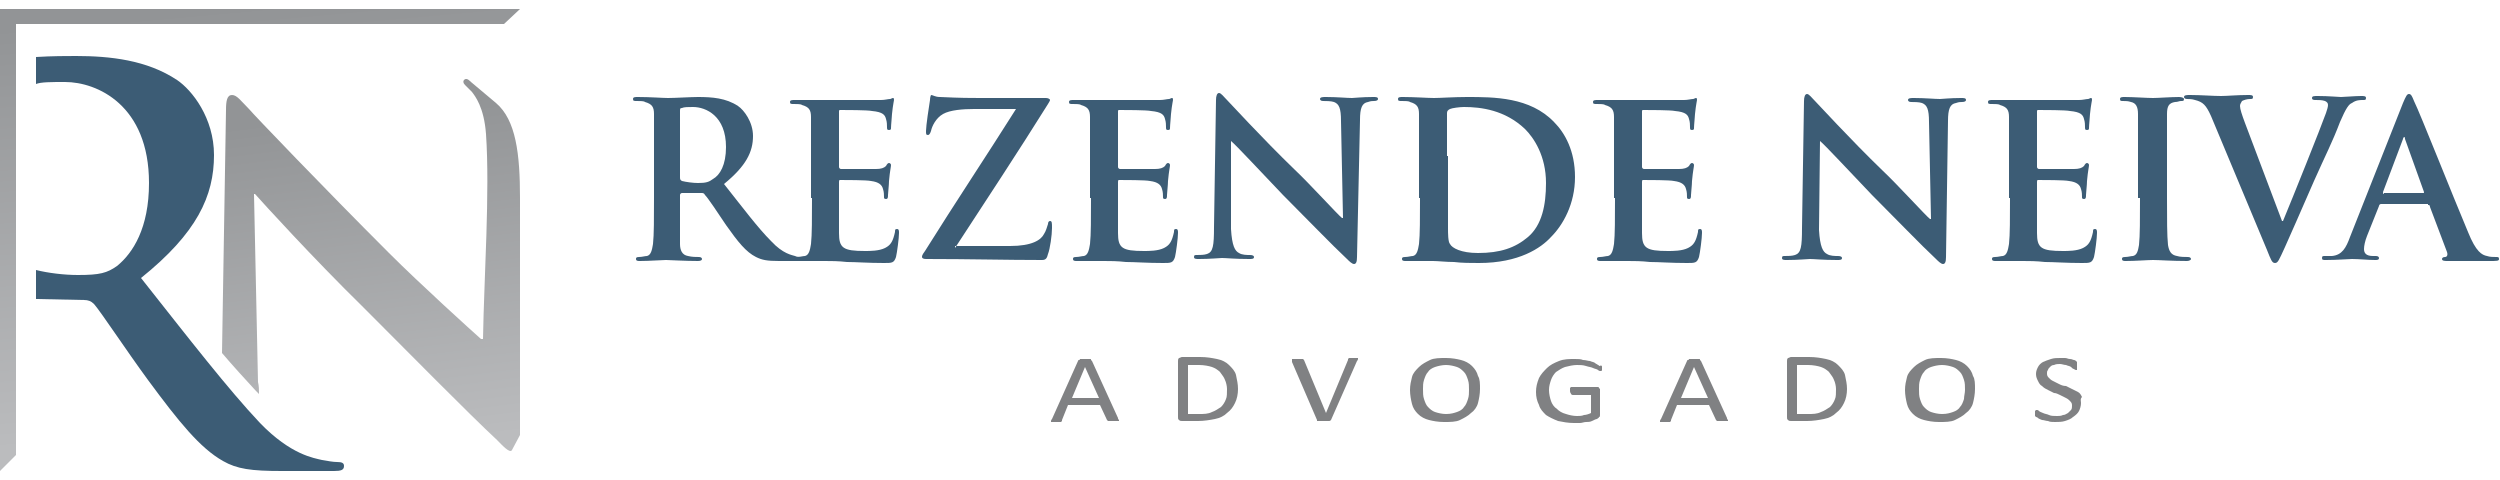 <?xml version="1.0" encoding="utf-8"?>
<!-- Generator: Adobe Illustrator 19.0.0, SVG Export Plug-In . SVG Version: 6.00 Build 0)  -->
<svg version="1.1" id="Camada_1" xmlns="http://www.w3.org/2000/svg" xmlns:xlink="http://www.w3.org/1999/xlink" x="0px" y="0px"
	 viewBox="0 0 250 48" style="enable-background:new 0 0 250 48;" xml:space="preserve">
<style type="text/css">
	.st0{fill-rule:evenodd;clip-rule:evenodd;fill:#3C5C75;}
	.st1{fill-rule:evenodd;clip-rule:evenodd;fill:#808183;}
	.st2{fill-rule:evenodd;clip-rule:evenodd;fill:url(#SVGID_1_);}
	.st3{fill-rule:evenodd;clip-rule:evenodd;fill:url(#SVGID_2_);}
</style>
<g>
	<g>
		<path class="st0" d="M65.4,19.8c0,2,0,3.7-0.1,4.6c-0.1,0.6-0.2,1.1-0.6,1.2c-0.2,0-0.5,0.1-0.8,0.1c-0.3,0-0.3,0.1-0.3,0.2
			c0,0.2,0.2,0.2,0.4,0.2c0.9,0,2.2-0.1,2.6-0.1c0.3,0,1.9,0.1,3.2,0.1c0.3,0,0.4-0.1,0.4-0.2c0-0.1-0.1-0.2-0.3-0.2
			c-0.3,0-0.7,0-1.1-0.1c-0.6-0.1-0.8-0.6-0.8-1.2C68,23.5,68,21.8,68,19.8v-0.3c0-0.1,0.1-0.2,0.2-0.2l1.9,0c0.2,0,0.3,0,0.4,0.2
			c0.3,0.3,1.3,1.8,2.1,3c1.2,1.7,2,2.7,3,3.2c0.6,0.3,1.1,0.4,2.3,0.4h2.1c0.3,0,0.4,0,0.4-0.2c0-0.1-0.1-0.2-0.3-0.2
			c-0.2,0-0.4,0-0.6-0.1c-0.3-0.1-1.2-0.2-2.4-1.5c-1.3-1.3-2.8-3.3-4.7-5.7c2.2-1.8,2.9-3.2,2.9-4.8c0-1.4-0.9-2.6-1.5-3
			c-1.2-0.8-2.6-0.9-4-0.9c-0.7,0-2.3,0.1-3,0.1c-0.5,0-1.8-0.1-3-0.1c-0.3,0-0.5,0-0.5,0.2s0.1,0.2,0.4,0.2c0.3,0,0.7,0,0.8,0.1
			c0.7,0.2,0.9,0.5,0.9,1.2c0,0.7,0,1.3,0,4.6V19.8L65.4,19.8z M68,11.1c0-0.2,0-0.3,0.2-0.3c0.2-0.1,0.6-0.1,1.1-0.1
			c1.3,0,3.3,0.9,3.3,4c0,1.8-0.6,2.8-1.3,3.2c-0.4,0.3-0.7,0.4-1.5,0.4c-0.5,0-1.2-0.1-1.6-0.2C68,18,68,17.9,68,17.7V11.1z"/>
		<path class="st0" d="M81.2,19.8c0,2,0,3.7-0.1,4.6c-0.1,0.6-0.2,1.1-0.6,1.2c-0.2,0-0.5,0.1-0.8,0.1c-0.3,0-0.3,0.1-0.3,0.2
			c0,0.2,0.2,0.2,0.4,0.2c0.4,0,1,0,1.5,0c0.5,0,1,0,1.2,0c0.6,0,1.3,0,2.2,0.1c0.9,0,2.1,0.1,3.7,0.1c0.8,0,1,0,1.2-0.6
			c0.1-0.4,0.3-1.9,0.3-2.4c0-0.2,0-0.4-0.2-0.4c-0.2,0-0.2,0.1-0.2,0.3c-0.2,0.9-0.4,1.3-1,1.6c-0.6,0.3-1.5,0.3-2,0.3
			c-2.2,0-2.6-0.3-2.6-1.8c0-0.6,0-2.6,0-3.4v-1.7c0-0.1,0-0.2,0.1-0.2c0.5,0,2.7,0,3.1,0.1c0.8,0.1,1.1,0.4,1.2,0.8
			c0.1,0.3,0.1,0.6,0.1,0.8c0,0.1,0,0.2,0.2,0.2c0.2,0,0.2-0.2,0.2-0.4c0-0.2,0.1-1,0.1-1.4c0.1-1.1,0.2-1.4,0.2-1.6
			c0-0.1-0.1-0.2-0.2-0.2c-0.1,0-0.2,0.1-0.3,0.3c-0.2,0.2-0.5,0.3-1,0.3c-0.5,0-3,0-3.5,0c-0.1,0-0.2-0.1-0.2-0.2v-5.5
			c0-0.2,0-0.2,0.2-0.2c0.4,0,2.7,0,3.1,0.1c1.1,0.1,1.3,0.4,1.4,0.8c0.1,0.3,0.1,0.6,0.1,0.8c0,0.2,0,0.3,0.2,0.3
			c0.2,0,0.2-0.1,0.2-0.2c0-0.3,0.1-1.2,0.1-1.4c0.1-1,0.2-1.3,0.2-1.4c0-0.1,0-0.2-0.1-0.2c-0.1,0-0.2,0.1-0.3,0.1
			c-0.2,0-0.5,0.1-0.9,0.1c-0.4,0-4.7,0-5.4,0c-0.3,0-0.8,0-1.4,0c-0.5,0-1.2,0-1.8,0c-0.3,0-0.5,0-0.5,0.2s0.1,0.2,0.4,0.2
			c0.3,0,0.7,0,0.8,0.1c0.7,0.2,0.9,0.5,0.9,1.2c0,0.7,0,1.3,0,4.6V19.8z"/>
		<path class="st0" d="M95.5,24.8c3-4.6,6.3-9.6,9.3-14.4c0.1-0.2,0.2-0.3,0.2-0.4c0-0.1-0.2-0.2-0.4-0.2h-6.6c-0.9,0-1.9,0-4-0.1
			c-0.5,0-0.7-0.2-0.9-0.2C93.1,9.5,93,9.7,93,10c-0.1,0.6-0.4,2.6-0.4,3.1c0,0.3,0,0.4,0.2,0.4c0.1,0,0.2-0.1,0.3-0.4
			c0.1-0.5,0.5-1.3,1.2-1.7c0.7-0.4,2-0.5,3.1-0.5h4.2c-2.9,4.6-6.1,9.4-9.1,14.2c-0.3,0.4-0.3,0.5-0.3,0.6s0.1,0.2,0.4,0.2
			c4.4,0,8,0.1,11.6,0.1c0.4,0,0.5-0.2,0.6-0.6c0.2-0.5,0.4-1.9,0.4-2.6c0-0.5,0-0.7-0.2-0.7c-0.1,0-0.2,0.1-0.2,0.3
			c-0.1,0.3-0.2,0.7-0.4,1c-0.3,0.6-1.2,1.2-3.4,1.2H95.5z"/>
		<path class="st0" d="M109.1,19.8c0,2,0,3.7-0.1,4.6c-0.1,0.6-0.2,1.1-0.6,1.2c-0.2,0-0.5,0.1-0.8,0.1c-0.3,0-0.3,0.1-0.3,0.2
			c0,0.2,0.2,0.2,0.4,0.2c0.4,0,1,0,1.5,0c0.5,0,1,0,1.2,0c0.6,0,1.3,0,2.2,0.1c0.9,0,2.1,0.1,3.7,0.1c0.8,0,1,0,1.2-0.6
			c0.1-0.4,0.3-1.9,0.3-2.4c0-0.2,0-0.4-0.2-0.4c-0.2,0-0.2,0.1-0.2,0.3c-0.2,0.9-0.4,1.3-1,1.6c-0.6,0.3-1.5,0.3-2,0.3
			c-2.2,0-2.6-0.3-2.6-1.8c0-0.6,0-2.6,0-3.4v-1.7c0-0.1,0-0.2,0.1-0.2c0.5,0,2.7,0,3.1,0.1c0.8,0.1,1.1,0.4,1.2,0.8
			c0.1,0.3,0.1,0.6,0.1,0.8c0,0.1,0,0.2,0.2,0.2c0.2,0,0.2-0.2,0.2-0.4c0-0.2,0.1-1,0.1-1.4c0.1-1.1,0.2-1.4,0.2-1.6
			c0-0.1-0.1-0.2-0.2-0.2c-0.1,0-0.2,0.1-0.3,0.3c-0.2,0.2-0.5,0.3-1,0.3c-0.5,0-3,0-3.5,0c-0.1,0-0.2-0.1-0.2-0.2v-5.5
			c0-0.2,0-0.2,0.2-0.2c0.4,0,2.7,0,3.1,0.1c1.1,0.1,1.3,0.4,1.4,0.8c0.1,0.3,0.1,0.6,0.1,0.8c0,0.2,0,0.3,0.2,0.3s0.2-0.1,0.2-0.2
			c0-0.3,0.1-1.2,0.1-1.4c0.1-1,0.2-1.3,0.2-1.4c0-0.1,0-0.2-0.1-0.2c-0.1,0-0.2,0.1-0.3,0.1c-0.2,0-0.5,0.1-0.9,0.1
			c-0.4,0-4.7,0-5.4,0c-0.3,0-0.8,0-1.4,0c-0.5,0-1.2,0-1.8,0c-0.3,0-0.5,0-0.5,0.2s0.1,0.2,0.4,0.2c0.3,0,0.7,0,0.8,0.1
			c0.7,0.2,0.9,0.5,0.9,1.2c0,0.7,0,1.3,0,4.6V19.8z"/>
		<path class="st0" d="M123.1,14.1L123.1,14.1c0.5,0.4,2.9,3,5.2,5.4c2.2,2.2,5,5.1,6.4,6.4c0.2,0.2,0.5,0.5,0.7,0.5
			c0.2,0,0.3-0.2,0.3-0.7L136,12c0-1.2,0.2-1.7,0.8-1.8c0.3-0.1,0.4-0.1,0.6-0.1c0.3,0,0.4-0.1,0.4-0.2c0-0.2-0.2-0.2-0.5-0.2
			c-1.1,0-1.9,0.1-2.1,0.1c-0.5,0-1.5-0.1-2.6-0.1c-0.3,0-0.6,0-0.6,0.2c0,0.1,0.1,0.2,0.3,0.2c0.3,0,0.8,0,1.1,0.1
			c0.5,0.2,0.7,0.6,0.7,1.9l0.2,9.7h-0.1c-0.4-0.3-3.3-3.5-4.8-4.9c-3.2-3.1-6.4-6.6-6.7-6.9c-0.4-0.4-0.6-0.7-0.8-0.7
			c-0.2,0-0.3,0.3-0.3,0.7l-0.2,12.7c0,1.9-0.1,2.5-0.7,2.7c-0.3,0.1-0.7,0.1-1,0.1c-0.2,0-0.3,0-0.3,0.2c0,0.2,0.2,0.2,0.5,0.2
			c1.1,0,2.1-0.1,2.3-0.1c0.4,0,1.3,0.1,2.7,0.1c0.3,0,0.5,0,0.5-0.2c0-0.1-0.1-0.2-0.4-0.2c-0.3,0-0.8,0-1.1-0.2
			c-0.4-0.2-0.7-0.7-0.8-2.4L123.1,14.1z"/>
		<path class="st0" d="M142,19.8c0,2,0,3.7-0.1,4.6c-0.1,0.6-0.2,1.1-0.6,1.2c-0.2,0-0.5,0.1-0.8,0.1c-0.3,0-0.3,0.1-0.3,0.2
			c0,0.2,0.2,0.2,0.4,0.2c0.4,0,1,0,1.5,0c0.5,0,1,0,1.2,0c0.5,0,1.3,0.1,2.1,0.1c0.8,0.1,1.7,0.1,2.5,0.1c4,0,6.2-1.5,7.2-2.6
			c1.2-1.2,2.4-3.3,2.4-6c0-2.6-1-4.4-2.1-5.5c-2.4-2.5-6-2.5-8.7-2.5c-1.3,0-2.7,0.1-3.3,0.1c-0.6,0-2-0.1-3.1-0.1
			c-0.3,0-0.5,0-0.5,0.2s0.1,0.2,0.4,0.2c0.3,0,0.7,0,0.8,0.1c0.7,0.2,0.9,0.5,0.9,1.2c0,0.7,0,1.3,0,4.6V19.8L142,19.8z
			 M144.7,15.6c0-1.7,0-3.6,0-4.3c0-0.2,0.1-0.3,0.3-0.4c0.2-0.1,1-0.2,1.4-0.2c1.7,0,4.1,0.3,6.1,2.2c0.9,0.9,2.1,2.7,2.1,5.4
			c0,2.2-0.4,4.2-1.8,5.4c-1.3,1.1-2.8,1.6-5,1.6c-1.7,0-2.6-0.5-2.8-0.9c-0.2-0.2-0.2-1.1-0.2-1.6c0-0.4,0-2.1,0-4.4V15.6z"/>
		<path class="st0" d="M161.5,19.8c0,2,0,3.7-0.1,4.6c-0.1,0.6-0.2,1.1-0.6,1.2c-0.2,0-0.5,0.1-0.8,0.1c-0.3,0-0.3,0.1-0.3,0.2
			c0,0.2,0.2,0.2,0.4,0.2c0.4,0,1,0,1.5,0c0.5,0,1,0,1.2,0c0.6,0,1.3,0,2.2,0.1c0.9,0,2.1,0.1,3.7,0.1c0.8,0,1,0,1.2-0.6
			c0.1-0.4,0.3-1.9,0.3-2.4c0-0.2,0-0.4-0.2-0.4c-0.2,0-0.2,0.1-0.2,0.3c-0.2,0.9-0.4,1.3-1,1.6c-0.6,0.3-1.5,0.3-2,0.3
			c-2.2,0-2.6-0.3-2.6-1.8c0-0.6,0-2.6,0-3.4v-1.7c0-0.1,0-0.2,0.1-0.2c0.5,0,2.7,0,3.1,0.1c0.8,0.1,1.1,0.4,1.2,0.8
			c0.1,0.3,0.1,0.6,0.1,0.8c0,0.1,0,0.2,0.2,0.2c0.2,0,0.2-0.2,0.2-0.4c0-0.2,0.1-1,0.1-1.4c0.1-1.1,0.2-1.4,0.2-1.6
			c0-0.1-0.1-0.2-0.2-0.2c-0.1,0-0.2,0.1-0.3,0.3c-0.2,0.2-0.5,0.3-1,0.3c-0.5,0-3,0-3.5,0c-0.1,0-0.2-0.1-0.2-0.2v-5.5
			c0-0.2,0-0.2,0.2-0.2c0.4,0,2.7,0,3.1,0.1c1.1,0.1,1.3,0.4,1.4,0.8c0.1,0.3,0.1,0.6,0.1,0.8c0,0.2,0,0.3,0.2,0.3s0.2-0.1,0.2-0.2
			c0-0.3,0.1-1.2,0.1-1.4c0.1-1,0.2-1.3,0.2-1.4c0-0.1,0-0.2-0.1-0.2s-0.2,0.1-0.3,0.1c-0.2,0-0.5,0.1-0.9,0.1c-0.4,0-4.7,0-5.4,0
			c-0.3,0-0.8,0-1.4,0c-0.5,0-1.2,0-1.8,0c-0.3,0-0.5,0-0.5,0.2s0.1,0.2,0.4,0.2c0.3,0,0.7,0,0.8,0.1c0.7,0.2,0.9,0.5,0.9,1.2
			c0,0.7,0,1.3,0,4.6V19.8z"/>
		<path class="st0" d="M182,14.1L182,14.1c0.5,0.4,2.9,3,5.2,5.4c2.2,2.2,5,5.1,6.4,6.4c0.2,0.2,0.5,0.5,0.7,0.5
			c0.2,0,0.3-0.2,0.3-0.7l0.2-13.6c0-1.2,0.2-1.7,0.8-1.8c0.3-0.1,0.4-0.1,0.6-0.1c0.3,0,0.4-0.1,0.4-0.2c0-0.2-0.2-0.2-0.5-0.2
			c-1.1,0-1.9,0.1-2.1,0.1c-0.5,0-1.5-0.1-2.6-0.1c-0.3,0-0.6,0-0.6,0.2c0,0.1,0.1,0.2,0.3,0.2c0.3,0,0.8,0,1.1,0.1
			c0.5,0.2,0.7,0.6,0.7,1.9l0.2,9.7h-0.1c-0.4-0.3-3.3-3.5-4.8-4.9c-3.2-3.1-6.4-6.6-6.7-6.9c-0.4-0.4-0.6-0.7-0.8-0.7
			c-0.2,0-0.3,0.3-0.3,0.7l-0.2,12.7c0,1.9-0.1,2.5-0.7,2.7c-0.3,0.1-0.7,0.1-1,0.1c-0.2,0-0.3,0-0.3,0.2c0,0.2,0.2,0.2,0.5,0.2
			c1.1,0,2.1-0.1,2.3-0.1c0.4,0,1.3,0.1,2.7,0.1c0.3,0,0.5,0,0.5-0.2c0-0.1-0.1-0.2-0.4-0.2c-0.3,0-0.8,0-1.1-0.2
			c-0.4-0.2-0.7-0.7-0.8-2.4L182,14.1z"/>
		<path class="st0" d="M201,19.8c0,2,0,3.7-0.1,4.6c-0.1,0.6-0.2,1.1-0.6,1.2c-0.2,0-0.5,0.1-0.8,0.1c-0.3,0-0.3,0.1-0.3,0.2
			c0,0.2,0.2,0.2,0.4,0.2c0.4,0,1,0,1.5,0c0.5,0,1,0,1.2,0c0.6,0,1.3,0,2.2,0.1c0.9,0,2.1,0.1,3.7,0.1c0.8,0,1,0,1.2-0.6
			c0.1-0.4,0.3-1.9,0.3-2.4c0-0.2,0-0.4-0.2-0.4c-0.2,0-0.2,0.1-0.2,0.3c-0.2,0.9-0.4,1.3-1,1.6c-0.6,0.3-1.5,0.3-2,0.3
			c-2.2,0-2.6-0.3-2.6-1.8c0-0.6,0-2.6,0-3.4v-1.7c0-0.1,0-0.2,0.1-0.2c0.5,0,2.7,0,3.1,0.1c0.8,0.1,1.1,0.4,1.2,0.8
			c0.1,0.3,0.1,0.6,0.1,0.8c0,0.1,0,0.2,0.2,0.2c0.2,0,0.2-0.2,0.2-0.4c0-0.2,0.1-1,0.1-1.4c0.1-1.1,0.2-1.4,0.2-1.6
			c0-0.1-0.1-0.2-0.2-0.2c-0.1,0-0.2,0.1-0.3,0.3c-0.2,0.2-0.5,0.3-1,0.3c-0.5,0-3,0-3.5,0c-0.1,0-0.2-0.1-0.2-0.2v-5.5
			c0-0.2,0-0.2,0.2-0.2c0.4,0,2.7,0,3.1,0.1c1.1,0.1,1.3,0.4,1.4,0.8c0.1,0.3,0.1,0.6,0.1,0.8c0,0.2,0,0.3,0.2,0.3
			c0.2,0,0.2-0.1,0.2-0.2c0-0.3,0.1-1.2,0.1-1.4c0.1-1,0.2-1.3,0.2-1.4c0-0.1,0-0.2-0.1-0.2c-0.1,0-0.2,0.1-0.3,0.1
			c-0.2,0-0.5,0.1-0.9,0.1c-0.4,0-4.7,0-5.4,0c-0.3,0-0.8,0-1.4,0c-0.5,0-1.2,0-1.8,0c-0.3,0-0.5,0-0.5,0.2s0.1,0.2,0.4,0.2
			c0.3,0,0.7,0,0.8,0.1c0.7,0.2,0.9,0.5,0.9,1.2c0,0.7,0,1.3,0,4.6V19.8z"/>
		<path class="st0" d="M214,19.8c0,2.1,0,3.8-0.1,4.7c-0.1,0.6-0.2,1-0.6,1.1c-0.2,0-0.5,0.1-0.8,0.1c-0.3,0-0.3,0.1-0.3,0.2
			c0,0.2,0.2,0.2,0.4,0.2c0.9,0,2.2-0.1,2.7-0.1c0.6,0,1.9,0.1,3.4,0.1c0.2,0,0.4-0.1,0.4-0.2c0-0.1-0.1-0.2-0.3-0.2
			c-0.3,0-0.8,0-1.1-0.1c-0.6-0.1-0.8-0.5-0.9-1.1c-0.1-0.9-0.1-2.6-0.1-4.7V16c0-3.3,0-3.9,0-4.6c0-0.8,0.2-1.1,0.8-1.2
			c0.3,0,0.4-0.1,0.6-0.1c0.2,0,0.3,0,0.3-0.2c0-0.1-0.2-0.2-0.5-0.2c-0.8,0-2.1,0.1-2.6,0.1c-0.6,0-2-0.1-2.8-0.1
			c-0.3,0-0.5,0-0.5,0.2c0,0.2,0.1,0.2,0.3,0.2c0.3,0,0.5,0,0.8,0.1c0.5,0.1,0.7,0.5,0.7,1.2c0,0.7,0,1.3,0,4.6V19.8z"/>
		<path class="st0" d="M226.7,25c0.4,1,0.5,1.3,0.8,1.3c0.3,0,0.4-0.3,1-1.6c0.5-1.1,1.5-3.4,2.9-6.6c1.2-2.7,1.8-3.8,2.6-5.9
			c0.6-1.4,0.9-1.8,1.2-1.9c0.4-0.3,0.8-0.3,1.1-0.3c0.2,0,0.3,0,0.3-0.2s-0.2-0.2-0.5-0.2c-0.6,0-1.7,0.1-2,0.1
			c-0.3,0-1.2-0.1-2.3-0.1c-0.4,0-0.6,0-0.6,0.2c0,0.2,0.2,0.2,0.4,0.2c0.3,0,0.6,0,0.9,0.1c0.2,0.1,0.3,0.2,0.3,0.4
			c0,0.2-0.1,0.5-0.2,0.8c-0.5,1.4-3.3,8.4-4.3,10.8h-0.1l-3.7-9.8c-0.3-0.8-0.5-1.4-0.5-1.7c0-0.2,0.1-0.3,0.2-0.5
			c0.2-0.1,0.5-0.2,0.8-0.2c0.2,0,0.3,0,0.3-0.2s-0.2-0.2-0.5-0.2c-1.1,0-2.1,0.1-2.7,0.1c-0.8,0-2-0.1-3.1-0.1
			c-0.3,0-0.6,0-0.6,0.2c0,0.1,0.1,0.2,0.3,0.2c0.2,0,0.5,0,0.8,0.1c0.8,0.2,1.1,0.5,1.6,1.6L226.7,25z"/>
		<path class="st0" d="M242.8,20.5c0.1,0,0.2,0,0.2,0.2l1.7,4.5c0.1,0.3,0,0.5-0.2,0.5c-0.2,0-0.3,0.1-0.3,0.2
			c0,0.2,0.3,0.2,0.6,0.2c1.7,0,3.3,0,4.1,0c0.8,0,1,0,1-0.2c0-0.2-0.1-0.2-0.3-0.2c-0.3,0-0.6,0-0.9-0.1c-0.5-0.1-1.1-0.4-1.9-2.4
			c-1.4-3.3-4.8-11.9-5.4-13.1c-0.2-0.5-0.3-0.7-0.5-0.7c-0.2,0-0.3,0.2-0.6,0.9L235,23.7c-0.4,1.1-0.8,1.8-1.8,1.9
			c-0.2,0-0.5,0-0.7,0c-0.2,0-0.3,0-0.3,0.2c0,0.2,0.1,0.2,0.4,0.2c1.1,0,2.3-0.1,2.6-0.1c0.7,0,1.6,0.1,2.3,0.1
			c0.2,0,0.4,0,0.4-0.2c0-0.1-0.1-0.2-0.3-0.2h-0.3c-0.7,0-0.9-0.3-0.9-0.7c0-0.3,0.1-0.8,0.3-1.3l1.2-3c0-0.1,0.1-0.2,0.2-0.2
			H242.8L242.8,20.5z M238.4,19.4c-0.1,0-0.1-0.1-0.1-0.2l2-5.3c0-0.1,0.1-0.2,0.1-0.2c0.1,0,0.1,0.1,0.1,0.2l1.9,5.3
			c0,0.1,0,0.1-0.1,0.1H238.4z"/>
		<path class="st1" d="M111.8,41.8c0,0.1,0,0.1,0.1,0.2c0,0,0,0.1,0,0.1c0,0-0.1,0-0.2,0c-0.1,0-0.2,0-0.3,0c-0.1,0-0.2,0-0.3,0
			c-0.1,0-0.1,0-0.2,0c0,0-0.1,0-0.1,0c0,0,0,0-0.1-0.1l-0.7-1.5h-3.2l-0.6,1.5c0,0,0,0.1,0,0.1c0,0,0,0-0.1,0.1c0,0-0.1,0-0.2,0
			c-0.1,0-0.2,0-0.3,0c-0.1,0-0.2,0-0.3,0c-0.1,0-0.1,0-0.2,0c0,0,0-0.1,0-0.1c0,0,0-0.1,0.1-0.2l2.6-5.8c0,0,0-0.1,0.1-0.1
			c0,0,0.1,0,0.1-0.1c0,0,0.1,0,0.2,0c0.1,0,0.2,0,0.3,0c0.1,0,0.2,0,0.3,0c0.1,0,0.2,0,0.2,0c0.1,0,0.1,0,0.1,0.1
			c0,0,0.1,0.1,0.1,0.1L111.8,41.8L111.8,41.8z M108.5,36.7L108.5,36.7l-1.3,3.1h2.7L108.5,36.7z"/>
		<path class="st1" d="M123.8,38.9c0,0.5-0.1,1-0.3,1.4c-0.2,0.4-0.4,0.7-0.8,1c-0.3,0.3-0.7,0.5-1.2,0.6c-0.5,0.1-1.1,0.2-1.7,0.2
			h-1.6c-0.1,0-0.2,0-0.3-0.1c-0.1-0.1-0.1-0.1-0.1-0.3v-5.6c0-0.1,0-0.2,0.1-0.3c0.1,0,0.2-0.1,0.3-0.1h1.8c0.7,0,1.2,0.1,1.7,0.2
			c0.5,0.1,0.9,0.3,1.2,0.6c0.3,0.3,0.6,0.6,0.7,1C123.7,38,123.8,38.4,123.8,38.9L123.8,38.9z M122.7,38.9c0-0.3-0.1-0.7-0.2-0.9
			c-0.1-0.3-0.3-0.5-0.5-0.8c-0.2-0.2-0.5-0.4-0.8-0.5c-0.3-0.1-0.8-0.2-1.3-0.2h-1.1v4.9h1.1c0.5,0,0.9,0,1.3-0.2
			c0.3-0.1,0.6-0.3,0.9-0.5c0.2-0.2,0.4-0.5,0.5-0.8C122.7,39.7,122.7,39.3,122.7,38.9z"/>
		<path class="st1" d="M133.1,42C133.1,42,133.1,42,133.1,42c-0.1,0.1-0.1,0.1-0.2,0.1c0,0-0.1,0-0.2,0c-0.1,0-0.2,0-0.3,0
			c-0.1,0-0.2,0-0.2,0c-0.1,0-0.1,0-0.2,0c0,0-0.1,0-0.1,0c0,0-0.1,0-0.1,0c0,0,0,0-0.1,0c0,0,0,0,0-0.1l-2.5-5.8c0-0.1,0-0.1,0-0.2
			c0,0,0-0.1,0-0.1c0,0,0.1,0,0.2,0c0.1,0,0.2,0,0.3,0c0.1,0,0.2,0,0.3,0c0.1,0,0.1,0,0.2,0c0,0,0.1,0,0.1,0c0,0,0,0,0.1,0.1
			l2.2,5.3h0l2.2-5.3c0,0,0-0.1,0-0.1c0,0,0,0,0.1-0.1c0,0,0.1,0,0.2,0c0.1,0,0.2,0,0.3,0c0.1,0,0.2,0,0.3,0c0.1,0,0.1,0,0.1,0
			c0,0,0,0.1,0,0.1c0,0,0,0.1-0.1,0.2L133.1,42z"/>
		<path class="st1" d="M148,38.9c0,0.5-0.1,1-0.2,1.4c-0.1,0.4-0.4,0.8-0.7,1c-0.3,0.3-0.7,0.5-1.1,0.7c-0.4,0.2-1,0.2-1.6,0.2
			c-0.6,0-1.1-0.1-1.5-0.2c-0.4-0.1-0.8-0.3-1.1-0.6c-0.3-0.3-0.5-0.6-0.6-1c-0.1-0.4-0.2-0.9-0.2-1.4c0-0.5,0.1-0.9,0.2-1.3
			c0.1-0.4,0.4-0.7,0.7-1c0.3-0.3,0.7-0.5,1.1-0.7c0.4-0.2,1-0.2,1.6-0.2c0.6,0,1.1,0.1,1.5,0.2c0.4,0.1,0.8,0.3,1.1,0.6
			c0.3,0.3,0.5,0.6,0.6,1C148,37.9,148,38.4,148,38.9L148,38.9z M146.9,39c0-0.4,0-0.7-0.1-1c-0.1-0.3-0.2-0.6-0.4-0.8
			c-0.2-0.2-0.4-0.4-0.7-0.5c-0.3-0.1-0.7-0.2-1.1-0.2c-0.4,0-0.8,0.1-1.1,0.2c-0.3,0.1-0.6,0.3-0.7,0.5c-0.2,0.2-0.3,0.5-0.4,0.8
			c-0.1,0.3-0.1,0.6-0.1,0.9c0,0.4,0,0.7,0.1,1c0.1,0.3,0.2,0.6,0.4,0.8c0.2,0.2,0.4,0.4,0.7,0.5c0.3,0.1,0.7,0.2,1.1,0.2
			c0.5,0,0.8-0.1,1.1-0.2c0.3-0.1,0.6-0.3,0.7-0.5c0.2-0.2,0.3-0.5,0.4-0.8C146.9,39.6,146.9,39.3,146.9,39z"/>
		<path class="st1" d="M160.2,36.7c0,0.1,0,0.1,0,0.2c0,0,0,0.1,0,0.1c0,0,0,0.1-0.1,0.1c0,0,0,0-0.1,0c0,0-0.1,0-0.2-0.1
			c-0.1-0.1-0.3-0.1-0.5-0.2c-0.2-0.1-0.4-0.1-0.7-0.2c-0.3-0.1-0.6-0.1-0.9-0.1c-0.4,0-0.8,0.1-1.2,0.2c-0.3,0.1-0.6,0.3-0.9,0.5
			c-0.2,0.2-0.4,0.5-0.5,0.8c-0.1,0.3-0.2,0.6-0.2,1c0,0.4,0.1,0.8,0.2,1.1c0.1,0.3,0.3,0.6,0.6,0.8c0.2,0.2,0.5,0.4,0.9,0.5
			c0.3,0.1,0.7,0.2,1.1,0.2c0.2,0,0.5,0,0.7-0.1c0.2,0,0.5-0.1,0.7-0.2v-1.8h-1.8c-0.1,0-0.1,0-0.2-0.1c0-0.1-0.1-0.1-0.1-0.3
			c0-0.1,0-0.1,0-0.2c0,0,0-0.1,0-0.1c0,0,0,0,0.1-0.1c0,0,0.1,0,0.1,0h2.5c0,0,0.1,0,0.1,0c0,0,0.1,0,0.1,0.1c0,0,0.1,0.1,0.1,0.1
			c0,0,0,0.1,0,0.2v2.4c0,0.1,0,0.2-0.1,0.2c0,0.1-0.1,0.1-0.2,0.2c-0.1,0-0.3,0.1-0.5,0.2c-0.2,0.1-0.4,0.1-0.6,0.1
			c-0.2,0-0.4,0.1-0.6,0.1c-0.2,0-0.4,0-0.6,0c-0.6,0-1.1-0.1-1.6-0.2c-0.5-0.2-0.9-0.4-1.2-0.6c-0.3-0.3-0.6-0.6-0.7-1
			c-0.2-0.4-0.3-0.8-0.3-1.3c0-0.5,0.1-0.9,0.3-1.4c0.2-0.4,0.5-0.7,0.8-1c0.3-0.3,0.7-0.5,1.2-0.7c0.5-0.2,1-0.2,1.6-0.2
			c0.3,0,0.6,0,0.8,0.1c0.3,0,0.5,0.1,0.7,0.1c0.2,0.1,0.4,0.1,0.5,0.2c0.1,0.1,0.2,0.1,0.3,0.2c0.1,0,0.1,0.1,0.1,0.1
			C160.2,36.5,160.2,36.6,160.2,36.7z"/>
		<path class="st1" d="M172.7,41.8c0,0.1,0,0.1,0.1,0.2c0,0,0,0.1,0,0.1c0,0-0.1,0-0.2,0c-0.1,0-0.2,0-0.3,0c-0.1,0-0.2,0-0.3,0
			c-0.1,0-0.1,0-0.2,0c0,0-0.1,0-0.1,0c0,0,0,0-0.1-0.1l-0.7-1.5h-3.2l-0.6,1.5c0,0,0,0.1,0,0.1c0,0,0,0-0.1,0.1c0,0-0.1,0-0.2,0
			c-0.1,0-0.2,0-0.3,0c-0.1,0-0.2,0-0.3,0c-0.1,0-0.1,0-0.2,0c0,0,0-0.1,0-0.1c0,0,0-0.1,0.1-0.2l2.6-5.8c0,0,0-0.1,0.1-0.1
			c0,0,0.1,0,0.1-0.1c0,0,0.1,0,0.2,0c0.1,0,0.2,0,0.3,0c0.1,0,0.2,0,0.3,0c0.1,0,0.2,0,0.2,0c0.1,0,0.1,0,0.1,0.1
			c0,0,0.1,0.1,0.1,0.1L172.7,41.8L172.7,41.8z M169.4,36.7L169.4,36.7l-1.3,3.1h2.7L169.4,36.7z"/>
		<path class="st1" d="M184.7,38.9c0,0.5-0.1,1-0.3,1.4c-0.2,0.4-0.4,0.7-0.8,1c-0.3,0.3-0.7,0.5-1.2,0.6c-0.5,0.1-1.1,0.2-1.7,0.2
			h-1.6c-0.1,0-0.2,0-0.3-0.1c-0.1-0.1-0.1-0.1-0.1-0.3v-5.6c0-0.1,0-0.2,0.1-0.3c0.1,0,0.2-0.1,0.3-0.1h1.8c0.7,0,1.2,0.1,1.7,0.2
			c0.5,0.1,0.9,0.3,1.2,0.6c0.3,0.3,0.6,0.6,0.7,1C184.6,38,184.7,38.4,184.7,38.9L184.7,38.9z M183.6,38.9c0-0.3-0.1-0.7-0.2-0.9
			c-0.1-0.3-0.3-0.5-0.5-0.8c-0.2-0.2-0.5-0.4-0.8-0.5c-0.3-0.1-0.8-0.2-1.3-0.2h-1.1v4.9h1.1c0.5,0,0.9,0,1.3-0.2
			c0.3-0.1,0.6-0.3,0.9-0.5c0.2-0.2,0.4-0.5,0.5-0.8C183.6,39.7,183.6,39.3,183.6,38.9z"/>
		<path class="st1" d="M197.5,38.9c0,0.5-0.1,1-0.2,1.4c-0.1,0.4-0.4,0.8-0.7,1c-0.3,0.3-0.7,0.5-1.1,0.7c-0.4,0.2-1,0.2-1.6,0.2
			c-0.6,0-1.1-0.1-1.5-0.2c-0.4-0.1-0.8-0.3-1.1-0.6c-0.3-0.3-0.5-0.6-0.6-1c-0.1-0.4-0.2-0.9-0.2-1.4c0-0.5,0.1-0.9,0.2-1.3
			c0.1-0.4,0.4-0.7,0.7-1c0.3-0.3,0.7-0.5,1.1-0.7c0.4-0.2,1-0.2,1.6-0.2c0.6,0,1.1,0.1,1.5,0.2c0.4,0.1,0.8,0.3,1.1,0.6
			c0.3,0.3,0.5,0.6,0.6,1C197.5,37.9,197.5,38.4,197.5,38.9L197.5,38.9z M196.5,39c0-0.4,0-0.7-0.1-1c-0.1-0.3-0.2-0.6-0.4-0.8
			c-0.2-0.2-0.4-0.4-0.7-0.5c-0.3-0.1-0.7-0.2-1.1-0.2c-0.4,0-0.8,0.1-1.1,0.2c-0.3,0.1-0.6,0.3-0.7,0.5c-0.2,0.2-0.3,0.5-0.4,0.8
			c-0.1,0.3-0.1,0.6-0.1,0.9c0,0.4,0,0.7,0.1,1c0.1,0.3,0.2,0.6,0.4,0.8c0.2,0.2,0.4,0.4,0.7,0.5c0.3,0.1,0.7,0.2,1.1,0.2
			c0.5,0,0.8-0.1,1.1-0.2c0.3-0.1,0.6-0.3,0.7-0.5c0.2-0.2,0.3-0.5,0.4-0.8C196.4,39.6,196.5,39.3,196.5,39z"/>
		<path class="st1" d="M208.1,40.3c0,0.3-0.1,0.6-0.2,0.8c-0.1,0.2-0.3,0.4-0.6,0.6c-0.2,0.2-0.5,0.3-0.8,0.4
			c-0.3,0.1-0.7,0.1-1,0.1c-0.3,0-0.5,0-0.7-0.1c-0.2,0-0.4-0.1-0.6-0.1c-0.2-0.1-0.3-0.1-0.4-0.2c-0.1-0.1-0.2-0.1-0.2-0.1
			c0,0-0.1-0.1-0.1-0.1c0-0.1,0-0.1,0-0.2c0-0.1,0-0.1,0-0.2c0,0,0-0.1,0-0.1c0,0,0,0,0.1-0.1c0,0,0.1,0,0.1,0c0.1,0,0.1,0,0.2,0.1
			c0.1,0.1,0.2,0.1,0.4,0.2c0.2,0.1,0.4,0.1,0.6,0.2c0.2,0.1,0.5,0.1,0.8,0.1c0.2,0,0.4,0,0.6-0.1c0.2,0,0.3-0.1,0.5-0.2
			c0.1-0.1,0.2-0.2,0.3-0.3c0.1-0.1,0.1-0.3,0.1-0.4c0-0.2,0-0.3-0.2-0.5c-0.1-0.1-0.2-0.2-0.4-0.3c-0.2-0.1-0.4-0.2-0.6-0.3
			c-0.2-0.1-0.4-0.2-0.6-0.2c-0.2-0.1-0.4-0.2-0.6-0.3c-0.2-0.1-0.4-0.2-0.6-0.4c-0.2-0.1-0.3-0.3-0.4-0.5c-0.1-0.2-0.2-0.4-0.2-0.7
			c0-0.3,0.1-0.5,0.2-0.7c0.1-0.2,0.3-0.4,0.5-0.5c0.2-0.1,0.5-0.2,0.8-0.3c0.3-0.1,0.6-0.1,0.9-0.1c0.2,0,0.3,0,0.5,0
			c0.2,0,0.3,0.1,0.5,0.1c0.2,0,0.3,0.1,0.4,0.1c0.1,0,0.2,0.1,0.2,0.1c0,0,0.1,0.1,0.1,0.1c0,0,0,0,0,0.1c0,0,0,0.1,0,0.1
			c0,0,0,0.1,0,0.2c0,0.1,0,0.1,0,0.2c0,0,0,0.1,0,0.1c0,0,0,0.1,0,0.1c0,0,0,0-0.1,0c0,0-0.1,0-0.2-0.1c-0.1,0-0.2-0.1-0.3-0.2
			c-0.1-0.1-0.3-0.1-0.5-0.2c-0.2,0-0.4-0.1-0.6-0.1c-0.2,0-0.4,0-0.6,0.1c-0.2,0-0.3,0.1-0.4,0.2c-0.1,0.1-0.2,0.2-0.2,0.3
			c-0.1,0.1-0.1,0.2-0.1,0.3c0,0.2,0,0.3,0.2,0.5c0.1,0.1,0.2,0.2,0.4,0.3c0.2,0.1,0.4,0.2,0.6,0.3c0.2,0.1,0.4,0.2,0.7,0.2
			c0.2,0.1,0.4,0.2,0.6,0.3c0.2,0.1,0.4,0.2,0.6,0.3c0.2,0.1,0.3,0.3,0.4,0.5C208,39.9,208.1,40.1,208.1,40.3z"/>
	</g>
	<g>
		<linearGradient id="SVGID_1_" gradientUnits="userSpaceOnUse" x1="35.284" y1="11.223" x2="39.445" y2="44.829">
			<stop  offset="0" style="stop-color:#929496"/>
			<stop  offset="1" style="stop-color:#BBBCBE"/>
		</linearGradient>
		<path class="st2" d="M25.4,19.4h0.1c0.8,0.9,5.8,6.4,10.8,11.3c4.7,4.7,10.5,10.6,13.4,13.3c0.5,0.5,1.3,1.4,1.5,1l0.8-1.5l0-23.7
			c0-4.4-0.4-7.8-2.4-9.5l-2.5-2.1c-0.3-0.3-0.5-0.4-0.7-0.2c-0.1,0.1-0.1,0.3,0.1,0.5c0.2,0.2,0.4,0.4,0.7,0.7
			c0.3,0.4,1.2,1.5,1.4,4.2c0.4,5.8-0.2,14.4-0.3,20.5h-0.2c-0.8-0.7-6.1-5.5-9.2-8.6c-6.6-6.6-13.5-13.8-14-14.4
			c-0.8-0.8-1.2-1.4-1.7-1.4c-0.5,0-0.6,0.6-0.6,1.5l-0.4,24.3c1.1,1.3,2.3,2.6,3.4,3.8c0.1,0.1,0.2,0.2,0.3,0.3
			c0-0.4,0-0.8-0.1-1.2L25.4,19.4z"/>
		<path class="st0" d="M3.6,29.9L8.4,30c0.4,0,0.7,0.1,1,0.4c0.7,0.8,3.2,4.6,5.4,7.6c3.1,4.2,5.2,6.8,7.5,8.1c1.4,0.8,2.8,1,5.9,1
			h5.2c0.7,0,1-0.1,1-0.5c0-0.3-0.2-0.4-0.7-0.4c-0.4,0-0.9-0.1-1.5-0.2c-0.8-0.2-3.1-0.5-6.2-3.7c-3.2-3.4-7-8.3-11.9-14.5
			c5.6-4.5,7.3-8.2,7.3-12.3c0-3.7-2.2-6.5-3.7-7.5c-3-2-6.7-2.4-10.1-2.4c-0.9,0-2.4,0-4,0.1v2.7l0,0c0.5-0.2,1.5-0.2,2.9-0.2
			c3.2,0,8.4,2.3,8.4,10.1c0,4.5-1.6,7-3.2,8.3c-1,0.7-1.7,0.9-3.9,0.9c-1.4,0-3-0.2-4.2-0.5l0,0V29.9z"/>
		<linearGradient id="SVGID_2_" gradientUnits="userSpaceOnUse" x1="23.882" y1="0.741" x2="27.67" y2="42.52">
			<stop  offset="0" style="stop-color:#929496"/>
			<stop  offset="1" style="stop-color:#BBBCBE"/>
		</linearGradient>
		<polygon class="st3" points="1.6,45.5 1.6,2.4 50.4,2.4 52,0.9 1.6,0.9 0,0.9 0,2.4 0,47.1 		"/>
	</g>
</g>
</svg>
